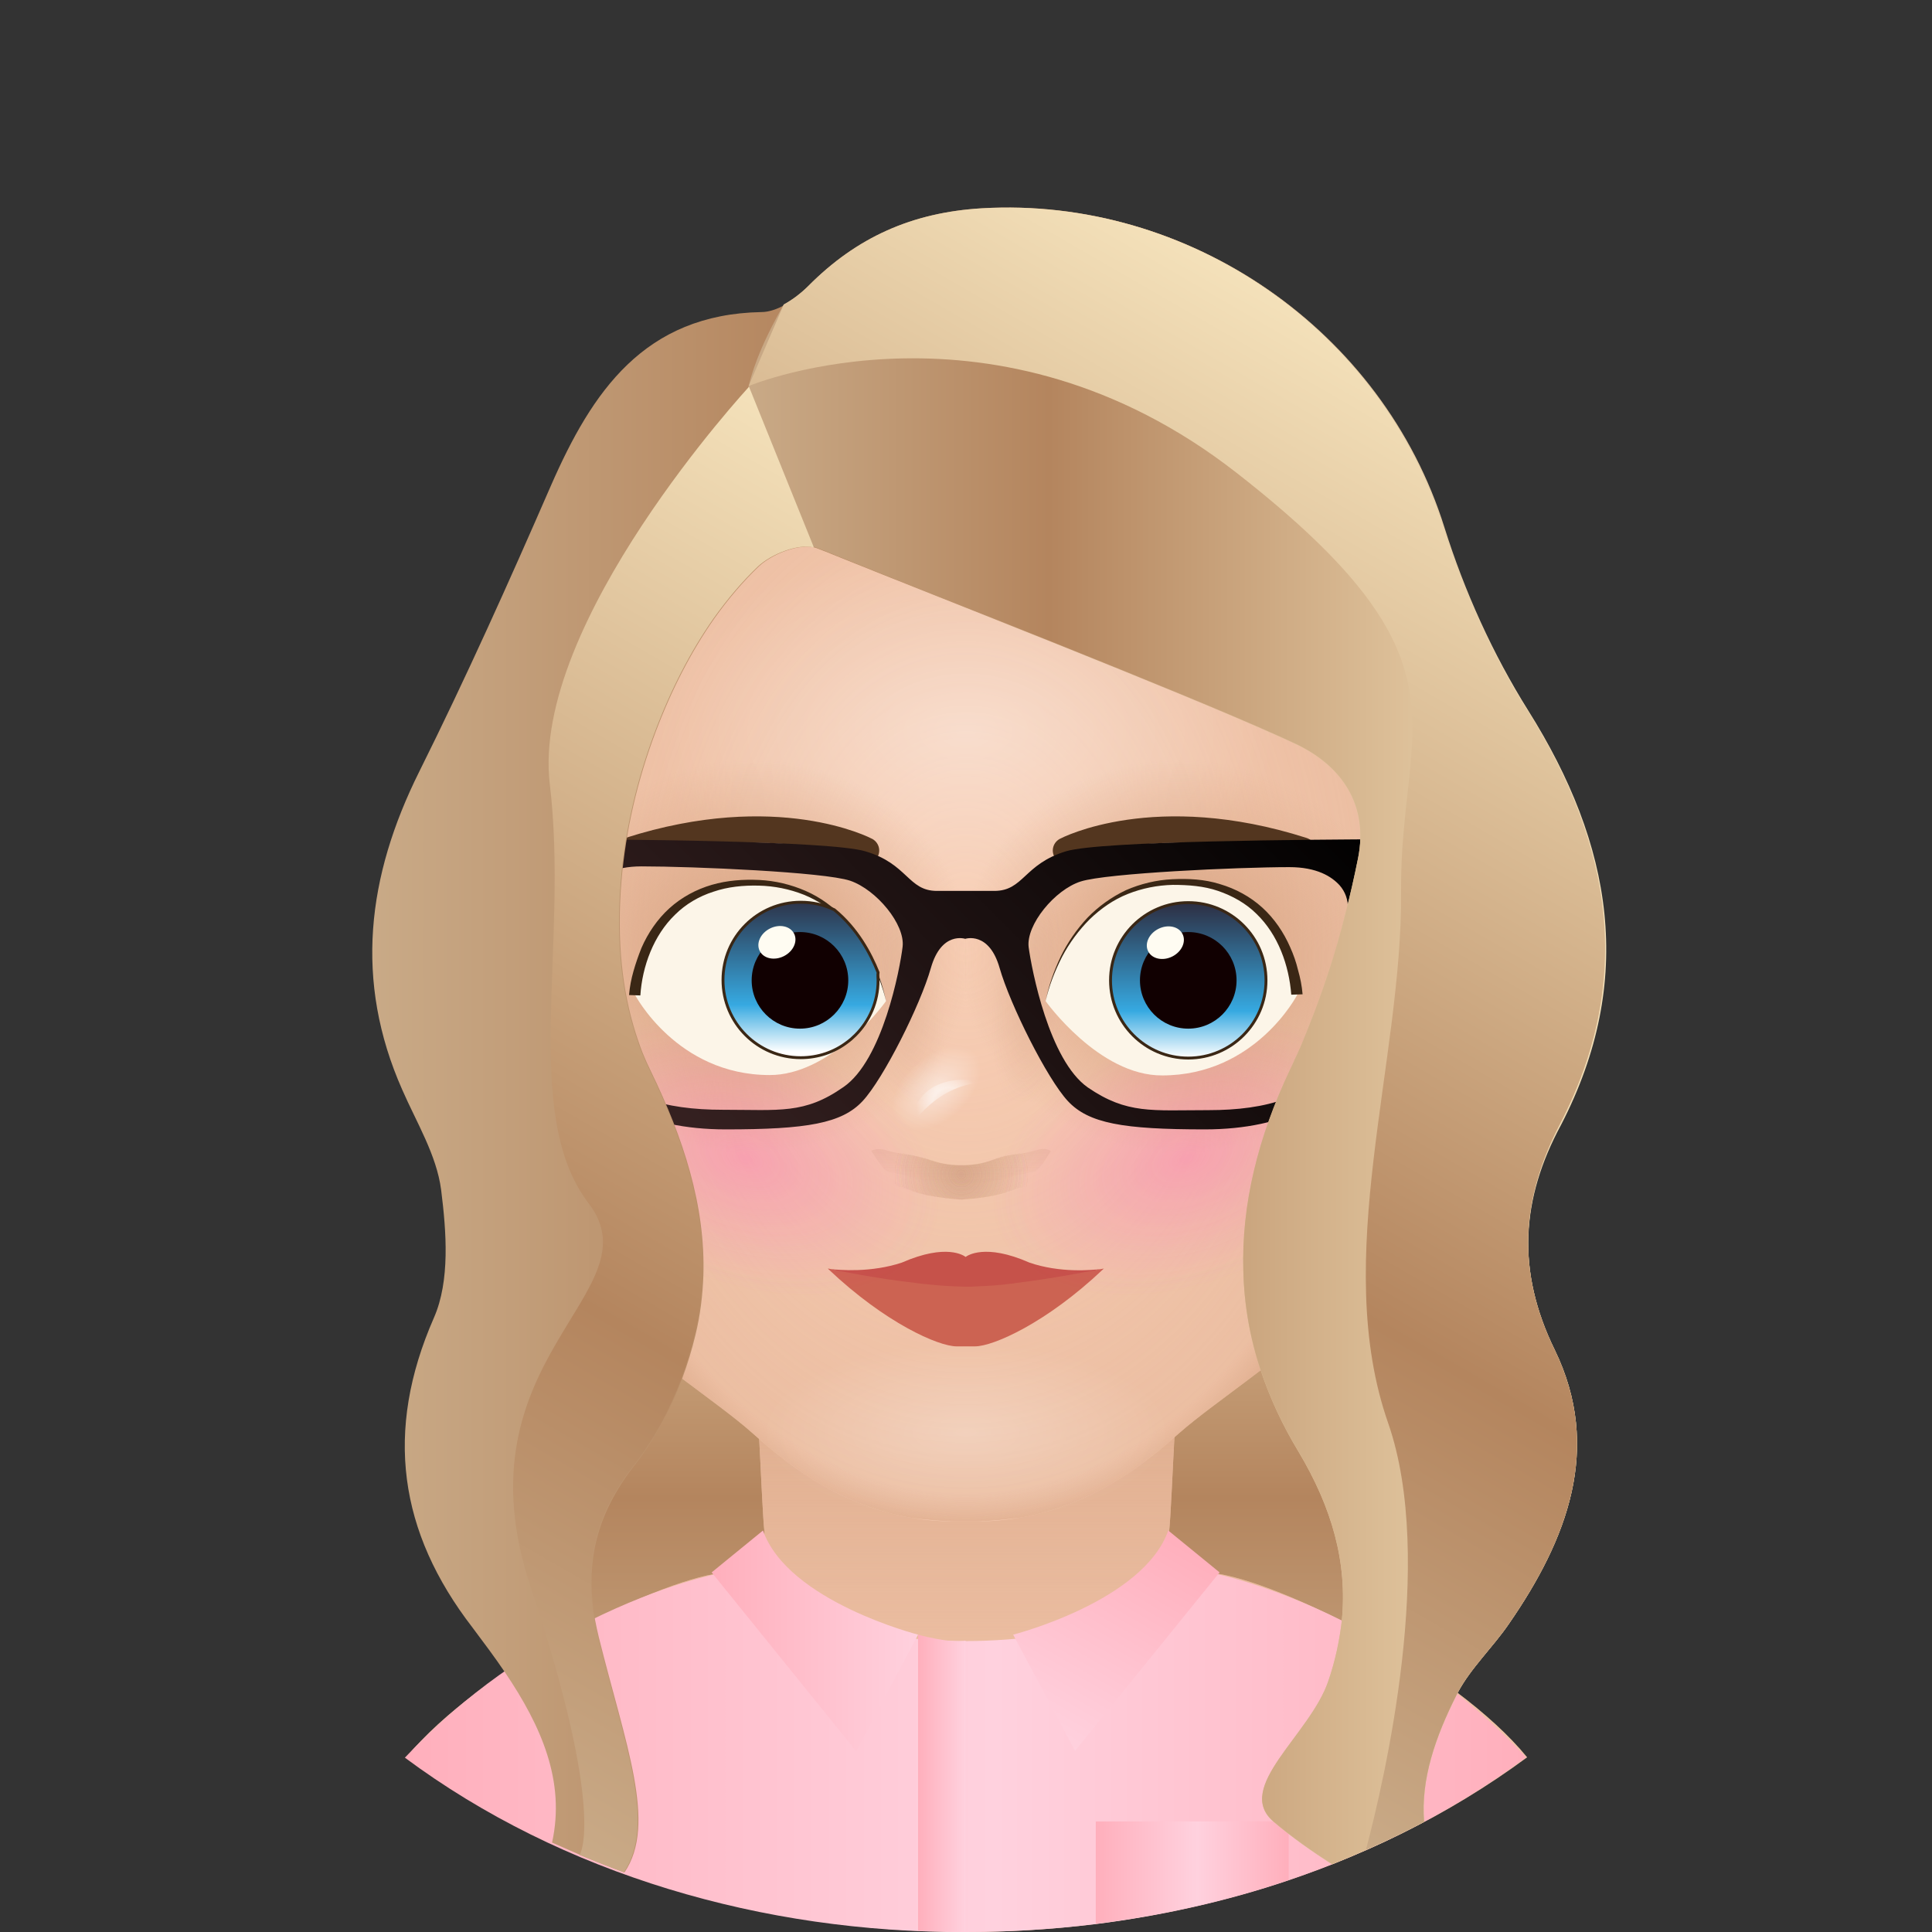 <?xml version="1.0" encoding="utf-8"?><svg xmlns="http://www.w3.org/2000/svg" viewBox="0 0 512 512"><rect x="0" y="0" width="512" height="512" fill="#333333" stroke="none"/><svg id="hair_b"><linearGradient id="PV34e-2__a" x1="250.433" x2="250.433" y1="474.949" y2="254.287" gradientUnits="userSpaceOnUse"><stop offset="0" stop-color="#c9aa87"/><stop offset=".354" stop-color="#b4855e"/><stop offset="1" stop-color="#f4e1ba"/></linearGradient><path fill="url(#PV34e-2__a)" d="M153.2 254.3s-28.4 97.8-15.5 137.4 16.5 83.3 16.5 83.3l206.1-9 6.2-67-26-126.2-187.3-18.5z"/></svg><svg id="head" x="0" y="0" version="1.1" xml:space="preserve"><style>.PXa2D__st0,.PXa2D__st2{fill:#f8ceb5}.PXa2D__st2{opacity:.75;enable-background:new}</style><path d="M404.7 465.7C363 496.5 309.6 512 256.2 512c-53.4 0-106.8-15.5-148.5-46.3 19.2-23.4 65.7-46.6 83.1-48.8 6.8-2.9 11.8-3.5 11.8-10.7-1-9.3-1.7-47-4.6-57.8h116.4c-2.9 10.8-3.6 48.5-4.6 57.8 0 7.2 5 7.8 11.8 10.7 17.4 2.1 63.9 25.3 83.1 48.8z" class="PXa2D__st0"/><linearGradient id="PXa2D__SVGID_1_" x1="256.2" x2="256.2" y1="512" y2="348.35" gradientUnits="userSpaceOnUse"><stop offset="0" stop-color="#d5a07e" stop-opacity="0"/><stop offset="1" stop-color="#d5a07e"/></linearGradient><path fill="url(#PXa2D__SVGID_1_)" d="M404.7 465.7C363 496.5 309.6 512 256.2 512c-53.4 0-106.8-15.5-148.5-46.3 19.2-23.4 65.7-46.6 83.1-48.8 6.8-2.9 11.8-3.5 11.8-10.7-1-9.3-1.7-47-4.6-57.8h116.4c-2.9 10.8-3.6 48.5-4.6 57.8 0 7.2 5 7.8 11.8 10.7 17.4 2.1 63.9 25.3 83.1 48.8z" opacity=".8"/><path d="M129.9 259.9l5.1.7s1 29.9 2.5 32.3c1.5 2.5 5 12.7 7.6 8.9l-1-27.3-.6-16.3s-1.8-10.6-6.2-13c-4.1-2.4-8.9 3.4-7.4 14.7z" class="PXa2D__st2"/><path d="M130 260.6c.2 1.3.4 2.7.6 4.2 1.5-1.3 3.3-2.9 4.5-4.2 2.5-2.6 9.1 14 9.1 14l-.6-16.3s-1.8-10.6-6.2-13c-4.3-2.5-9.2 3.5-7.4 15.3z" class="PXa2D__st2"/><path d="M129.9 259.9c0 .2.1.5.1.7.2 1.3.4 2.7.6 4.2 1.5 12 2.6 29.1 3.6 31.6 1.1 2.8 7.5 14.7 9.4 13.9l1.9-.7-.3-7.7c-2.7 3.7-6.2-6.5-7.6-8.9-1.2-2-.1-20.4.4-28.1.1-1.9-1.2-3.6-3.1-4l-5-1zM382.1 266l-5.1.7s-1 29.9-2.5 32.3c-1.5 2.5-5 12.7-7.6 8.9l1-27.3.6-16.3s1.8-10.6 6.2-13c4.1-2.3 8.9 3.5 7.4 14.7z" class="PXa2D__st2"/><path d="M382 266.8c-.2 1.3-.4 2.7-.6 4.2-1.5-1.3-3.3-2.9-4.5-4.2-2.5-2.6-9.1 14-9.1 14l.6-16.3s1.8-10.6 6.2-13c4.3-2.5 9.2 3.5 7.4 15.3z" class="PXa2D__st2"/><path d="M382.1 266c0 .2-.1.5-.1.7-.2 1.3-.4 2.7-.6 4.2-1.5 12-2.6 29.1-3.6 31.6-1.1 2.8-7.5 14.7-9.4 13.9l-1.9-.7.3-7.7c2.7 3.7 6.2-6.5 7.6-8.9 1.2-2 .1-20.4-.4-28.1-.1-1.9 1.2-3.6 3.1-4l5-1z" class="PXa2D__st2"/><radialGradient id="PXa2D__SVGID_2_" cx="809.166" cy="238.348" r="21.85" gradientTransform="matrix(-.726 0 0 -1 724.517 512)" gradientUnits="userSpaceOnUse"><stop offset="0" stop-color="#d5a07e" stop-opacity="0"/><stop offset=".519" stop-color="#d5a07e" stop-opacity=".458"/><stop offset="1" stop-color="#d5a07e"/></radialGradient><path fill="url(#PXa2D__SVGID_2_)" d="M129.9 259.9l5.1.7s1 29.9 2.5 32.3c1.5 2.5 5 12.7 7.6 8.9l-1-27.3-.6-16.3s-1.8-10.6-6.2-13c-4.1-2.4-8.9 3.4-7.4 14.7z" opacity=".75"/><radialGradient id="PXa2D__SVGID_3_" cx="809.864" cy="252.382" r="12.71" gradientTransform="matrix(-.726 0 0 -1 724.517 512)" gradientUnits="userSpaceOnUse"><stop offset="0" stop-color="#d5a07e" stop-opacity="0"/><stop offset=".519" stop-color="#d5a07e" stop-opacity=".458"/><stop offset="1" stop-color="#d5a07e"/></radialGradient><path fill="url(#PXa2D__SVGID_3_)" d="M130 260.6c.2 1.3.4 2.7.6 4.2 1.5-1.3 3.3-2.9 4.5-4.2 2.5-2.6 9.1 14 9.1 14l-.6-16.3s-1.8-10.6-6.2-13c-4.3-2.5-9.2 3.5-7.4 15.3z" opacity=".75"/><radialGradient id="PXa2D__SVGID_4_" cx="808.773" cy="226.881" r="19.406" gradientTransform="matrix(-.726 0 0 -1 724.517 512)" gradientUnits="userSpaceOnUse"><stop offset="0" stop-color="#d5a07e" stop-opacity="0"/><stop offset=".519" stop-color="#d5a07e" stop-opacity=".458"/><stop offset="1" stop-color="#d5a07e"/></radialGradient><path fill="url(#PXa2D__SVGID_4_)" d="M129.9 259.9c0 .2.1.5.1.7.2 1.3.4 2.7.6 4.2 1.5 12 2.6 29.1 3.6 31.6 1.1 2.8 7.5 14.7 9.4 13.9l1.9-.7-.3-7.7c-2.7 3.7-6.2-6.5-7.6-8.9-1.2-2-.1-20.4.4-28.1.1-1.9-1.2-3.6-3.1-4l-5-1z" opacity=".75"/><radialGradient id="PXa2D__SVGID_5_" cx="290.185" cy="232.137" r="21.847" gradientTransform="matrix(.726 0 0 -1 164.055 512)" gradientUnits="userSpaceOnUse"><stop offset="0" stop-color="#d5a07e" stop-opacity="0"/><stop offset=".519" stop-color="#d5a07e" stop-opacity=".458"/><stop offset="1" stop-color="#d5a07e"/></radialGradient><path fill="url(#PXa2D__SVGID_5_)" d="M382.1 266l-5.1.7s-1 29.9-2.5 32.3c-1.5 2.5-5 12.7-7.6 8.9l1-27.3.6-16.3s1.8-10.6 6.2-13c4.1-2.3 8.9 3.5 7.4 14.7z" opacity=".75"/><radialGradient id="PXa2D__SVGID_6_" cx="290.884" cy="246.191" r="12.71" gradientTransform="matrix(.726 0 0 -1 164.055 512)" gradientUnits="userSpaceOnUse"><stop offset="0" stop-color="#d5a07e" stop-opacity="0"/><stop offset=".519" stop-color="#d5a07e" stop-opacity=".458"/><stop offset="1" stop-color="#d5a07e"/></radialGradient><path fill="url(#PXa2D__SVGID_6_)" d="M382 266.8c-.2 1.3-.4 2.7-.6 4.2-1.5-1.3-3.3-2.9-4.5-4.2-2.5-2.6-9.1 14-9.1 14l.6-16.3s1.8-10.6 6.2-13c4.3-2.5 9.2 3.5 7.4 15.3z" opacity=".75"/><radialGradient id="PXa2D__SVGID_7_" cx="289.793" cy="220.726" r="19.383" gradientTransform="matrix(.726 0 0 -1 164.055 512)" gradientUnits="userSpaceOnUse"><stop offset="0" stop-color="#d5a07e" stop-opacity="0"/><stop offset=".519" stop-color="#d5a07e" stop-opacity=".458"/><stop offset="1" stop-color="#d5a07e"/></radialGradient><path fill="url(#PXa2D__SVGID_7_)" d="M382.1 266c0 .2-.1.5-.1.7-.2 1.3-.4 2.7-.6 4.2-1.5 12-2.6 29.1-3.6 31.6-1.1 2.8-7.5 14.7-9.4 13.9l-1.9-.7.3-7.7c2.7 3.7 6.2-6.5 7.6-8.9 1.2-2 .1-20.4-.4-28.1-.1-1.9 1.2-3.6 3.1-4l5-1z" opacity=".75"/><path d="M369.4 175.3v3.2c-.2 13.6-.2 38.6-.4 66.7 0 6-.1 12.3-.2 18.5-.2 17.7-.4 36-2.8 52.9-2.2 15-7 21.7-16.8 33.2-8.1 9.4-27.4 21.8-36.6 29.9-7.6 6.8-21.9 19-42.3 22.5-3.6.6-7.4 1-11.4 1h-6c-3.8 0-7.5-.3-11-.9-20.6-3.4-35-15.8-42.6-22.6-9.2-8.2-28.5-20.5-36.6-29.9-9.9-11.5-14.7-18.2-16.8-33.2-2.4-16.9-2.6-35.1-2.8-52.9-.1-6.3-.1-12.5-.2-18.5-.2-30.5-.2-57.4-.4-70 0-1.3.1-2.7.3-4.2.1-.8.2-1.6.4-2.5 1.4-7.1 5.2-15.6 11.1-24.3.8-1.1 1.6-2.3 2.4-3.4 2.5-3.5 5.5-7 8.7-10.4 1.1-1.1 2.2-2.3 3.3-3.4.4-.4.9-.8 1.3-1.3 1.3-1.3 2.7-2.5 4.1-3.7.3-.3.7-.6 1-.9 1.2-1.1 2.5-2.1 3.9-3.2.6-.5 1.2-.9 1.8-1.4l3.6-2.7c.6-.4 1.2-.9 1.9-1.3s1.3-.9 2-1.3c.4-.3.8-.5 1.3-.8 1.1-.7 2.3-1.4 3.4-2.1 1.2-.7 2.5-1.5 3.8-2.1.7-.4 1.4-.7 2-1.1.1 0 .1-.1.2-.1l2.4-1.2h.1c1.5-.7 3.1-1.4 4.6-2.1 1-.5 2.1-.9 3.1-1.3.8-.3 1.7-.7 2.5-1h.1c.9-.3 1.8-.6 2.6-1 1.5-.5 3.1-1 4.7-1.5.3-.1.7-.2 1-.3.4-.1.9-.3 1.3-.4.5-.1 1-.3 1.4-.4s1-.3 1.5-.4c1.5-.4 3.1-.8 4.6-1.1.9-.2 1.8-.4 2.7-.5 3.7-.7 7.5-1.3 11.3-1.7 1-.1 1.9-.2 2.9-.3.7 0 1.4-.1 2.2-.1.4 0 .8 0 1.2-.1.5 0 1 0 1.5-.1 1 0 2-.1 2.9-.1h4.4c1 0 2 0 2.9.1.5 0 1 0 1.5.1.4 0 .8 0 1.2.1.7 0 1.5.1 2.2.1l3 .3c1.3.1 2.5.3 3.8.4.4 0 .8.1 1.1.2 1 .1 2 .3 3 .5.4.1.8.1 1.2.2.7.1 1.3.2 2 .4 1 .2 2 .4 2.9.6 1.1.2 2.2.5 3.3.8 1.4.3 2.7.7 4 1.1 1.6.4 3.1.9 4.7 1.4.3.1.7.2 1 .3.5.1.9.3 1.4.5.7.2 1.4.5 2.1.8 2.5.9 4.8 1.9 7.2 2.9.4.2.9.4 1.3.6 2.5 1.2 5 2.4 7.4 3.7.4.2.8.4 1.2.7.4.2.9.5 1.3.7.6.3 1.2.7 1.7 1s1.1.6 1.6 1c.6.4 1.2.8 1.9 1.2.3.2.5.3.8.5l1.8 1.2 2.1 1.5c1.8 1.2 3.5 2.5 5.2 3.8.7.5 1.3 1 1.9 1.6.6.5 1.1.9 1.6 1.4 4.9 4.1 9.2 8.5 13 12.9 1 1.1 2 2.3 2.9 3.5.9 1.1 1.8 2.3 2.7 3.5.4.6.8 1.2 1.2 1.7 1.2 1.7 2.4 3.4 3.4 5.2.7 1.1 1.4 2.3 2 3.4l1.8 3.3c1.7 3.3 3 6.5 3.9 9.5.2.5.3 1 .5 1.5.1.5.3 1 .4 1.5 1 2.9 1.4 5.8 1.3 8.2z" class="PXa2D__st0"/><radialGradient id="PXa2D__SVGID_8_" cx="255.957" cy="213.507" r="118.572" gradientTransform="matrix(1 0 0 -1.363 0 538.31)" gradientUnits="userSpaceOnUse"><stop offset="0" stop-color="#d5a07e" stop-opacity="0"/><stop offset=".79" stop-color="#d5a07e" stop-opacity=".393"/><stop offset=".92" stop-color="#d5a07e" stop-opacity=".458"/><stop offset="1" stop-color="#d5a07e"/></radialGradient><path fill="url(#PXa2D__SVGID_8_)" d="M369.4 175.3v3.2c-.2 13.6-.2 38.6-.4 66.7 0 6-.1 12.3-.2 18.5-.2 17.7-.4 36-2.8 52.9-2.2 15-7 21.7-16.8 33.2-8.1 9.4-27.4 21.8-36.6 29.9-7.6 6.8-21.9 19-42.3 22.5-3.8.5-7.6.9-11.4 1h-6c-3.7-.1-7.3-.4-11-.9-20.6-3.4-35-15.8-42.6-22.6-9.2-8.2-28.5-20.5-36.6-29.9-9.9-11.5-14.7-18.2-16.8-33.2-2.4-16.9-2.6-35.1-2.8-52.9-.1-6.3-.1-12.5-.2-18.5-.2-30.5-.2-57.4-.4-70 0-1.3.1-2.7.3-4.2.1-.8.2-1.6.4-2.5 1.4-7.1 5.2-15.6 11.1-24.3.8-1.1 1.6-2.3 2.4-3.4 2.5-3.5 5.5-7 8.7-10.4 1.1-1.1 2.2-2.3 3.3-3.4.4-.4.9-.8 1.3-1.3 1.3-1.3 2.7-2.5 4.1-3.7.3-.3.7-.6 1-.9 1.2-1.1 2.5-2.1 3.9-3.2.6-.5 1.2-.9 1.8-1.4l3.6-2.7c.6-.4 1.2-.9 1.9-1.3s1.3-.9 2-1.3c.4-.3.8-.5 1.3-.8 1.1-.7 2.3-1.4 3.4-2.1 1.2-.7 2.5-1.5 3.8-2.1.7-.4 1.4-.7 2-1.1.1 0 .1-.1.2-.1l2.4-1.2h.1c1.5-.7 3.1-1.4 4.6-2.1 1-.5 2.1-.9 3.1-1.3.8-.3 1.7-.7 2.5-1h.1c.9-.3 1.8-.6 2.6-1 1.5-.5 3.1-1 4.7-1.5.3-.1.7-.2 1-.3.4-.1.9-.3 1.3-.4.5-.1 1-.3 1.4-.4s1-.3 1.5-.4c1.5-.4 3.1-.8 4.6-1.1.9-.2 1.8-.4 2.7-.5 3.7-.7 7.5-1.3 11.3-1.7 1-.1 1.9-.2 2.9-.3.7 0 1.4-.1 2.2-.1.4 0 .8 0 1.2-.1.5 0 1 0 1.5-.1 1 0 2-.1 2.9-.1h4.4c1 0 2 0 2.9.1.5 0 1 0 1.5.1.4 0 .8 0 1.2.1.7 0 1.5.1 2.2.1l3 .3c1.3.1 2.5.3 3.8.4.4 0 .8.1 1.1.2 1 .1 2 .3 3 .5.4.1.8.1 1.2.2.7.1 1.3.2 2 .4 1 .2 2 .4 2.9.6 1.1.2 2.2.5 3.3.8 1.4.3 2.7.7 4 1.1 1.6.4 3.1.9 4.7 1.4.3.1.7.2 1 .3.5.1.9.3 1.4.5.7.2 1.4.5 2.1.8 2.5.9 4.8 1.9 7.2 2.9.4.2.9.4 1.3.6 2.5 1.2 5 2.4 7.4 3.7.4.2.8.4 1.2.7.4.2.9.5 1.3.7.6.3 1.2.7 1.7 1s1.1.6 1.6 1c.6.4 1.2.8 1.9 1.2.3.2.5.3.8.5l1.8 1.2 2.1 1.5c1.8 1.2 3.5 2.5 5.2 3.8.7.5 1.3 1 1.9 1.6.6.5 1.1.9 1.6 1.4 4.9 4.1 9.2 8.5 13 12.9 1 1.1 2 2.3 2.9 3.5.9 1.1 1.8 2.3 2.7 3.5.4.6.8 1.2 1.2 1.7 1.2 1.7 2.4 3.4 3.4 5.2.7 1.1 1.4 2.3 2 3.4l1.8 3.3c1.6 3.3 3 6.5 3.9 9.5.2.5.3 1 .5 1.5.1.5.3 1 .4 1.5 1 2.9 1.4 5.8 1.3 8.2z" opacity=".75"/><radialGradient id="PXa2D__SVGID_9_" cx="256" cy="445.426" r="82.478" gradientTransform="matrix(1 0 0 -.617 0 468.762)" gradientUnits="userSpaceOnUse"><stop offset="0" stop-color="#fff" stop-opacity=".5"/><stop offset="1" stop-color="#fff" stop-opacity="0"/></radialGradient><ellipse cx="256" cy="193.8" fill="url(#PXa2D__SVGID_9_)" opacity=".75" rx="82.5" ry="50.9"/><radialGradient id="PXa2D__SVGID_10_" cx="376.107" cy="244.82" r="53.903" gradientTransform="matrix(1 0 0 -.438 -120.107 486.782)" gradientUnits="userSpaceOnUse"><stop offset="0" stop-color="#fff" stop-opacity=".5"/><stop offset="1" stop-color="#fff" stop-opacity="0"/></radialGradient><ellipse cx="256" cy="379.6" fill="url(#PXa2D__SVGID_10_)" fill-opacity=".7" opacity=".75" rx="53.9" ry="23.6"/><g><radialGradient id="PXa2D__SVGID_11_" cx="403.851" cy="363.234" r="53.918" gradientTransform="matrix(.935 -.355 -.219 -.577 16.788 660.024)" gradientUnits="userSpaceOnUse"><stop offset="0" stop-color="#fff" stop-opacity=".5"/><stop offset="1" stop-color="#fff" stop-opacity="0"/></radialGradient><path fill="url(#PXa2D__SVGID_11_)" fill-opacity=".7" d="M365 287.8c6.5 17.2-10.7 39.7-38.5 50.2-27.8 10.6-55.7 5.2-62.2-11.9-6.5-17.2 10.7-39.7 38.5-50.2s55.7-5.3 62.2 11.9z" opacity=".75"/><radialGradient id="PXa2D__SVGID_12_" cx="759.957" cy="143.954" r="53.918" gradientTransform="matrix(-.935 -.355 .219 -.577 876.189 660.024)" gradientUnits="userSpaceOnUse"><stop offset="0" stop-color="#fff" stop-opacity=".5"/><stop offset="1" stop-color="#fff" stop-opacity="0"/></radialGradient><path fill="url(#PXa2D__SVGID_12_)" fill-opacity=".7" d="M147 287.8c-6.5 17.2 10.7 39.7 38.5 50.2s55.7 5.2 62.2-11.9c6.5-17.2-10.7-39.7-38.5-50.2s-55.7-5.3-62.2 11.9z" opacity=".75"/></g><radialGradient id="PXa2D__SVGID_13_" cx="583.35" cy="-145.656" r="58.317" gradientTransform="matrix(-1 0 0 .895 782.7 383.881)" gradientUnits="userSpaceOnUse"><stop offset=".01" stop-color="#d5a07e"/><stop offset="1" stop-color="#d5a07e" stop-opacity="0"/></radialGradient><path fill="url(#PXa2D__SVGID_13_)" d="M256 205.4v108l-.1.1c-3.4 4.8-7.6 8.3-12.9 10-31.8 3.1-68.1 10.2-98 14.5 0-.6-.1-1.1-.1-1.7-.8-8.2-1.3-24.3-1.6-40s-.4-30.9-.4-37.4v-2.8-.6c-.1-11.9-.1-24.2-.1-36.1 0-11.9-.1-23.4-.1-33.7 24.7-25.9 56.7-17.8 84.3-2 11.4 5.7 21.5 12.1 28.9 21.5 0 .1.1.1.1.2z"/><radialGradient id="PXa2D__SVGID_14_" cx="199.35" cy="-145.656" r="58.317" gradientTransform="matrix(1 0 0 .895 113.1 383.881)" gradientUnits="userSpaceOnUse"><stop offset=".01" stop-color="#d5a07e"/><stop offset="1" stop-color="#d5a07e" stop-opacity="0"/></radialGradient><path fill="url(#PXa2D__SVGID_14_)" d="M255.8 205.4v108l.1.1c3.4 4.8 7.6 8.3 12.9 10 31.8 3.1 68.1 10.2 98 14.5 0-.6.1-1.1.1-1.7.8-8.2 1.3-24.3 1.6-40 .3-15.7.4-30.9.4-37.4v-2.8-.6c.1-11.9.1-24.2.1-36.1 0-11.9.1-23.4.1-33.7-24.7-25.9-56.7-17.8-84.3-2-11.4 5.7-21.5 12.1-28.9 21.5 0 .1-.1.1-.1.2z"/></svg><svg id="clothes_f"><linearGradient id="P9odm__a" x1="107.35" x2="404.39" y1="464.381" y2="464.381" gradientUnits="userSpaceOnUse"><stop offset="0" stop-color="#ffafbc"/><stop offset=".525" stop-color="#ffd1de"/><stop offset="1" stop-color="#ffafbc"/></linearGradient><path fill="url(#P9odm__a)" d="M404.4 465.7c-18.9 14.1-40.2 24.9-62.9 32.6-16.5 5.6-33.7 9.4-51.1 11.6-11.4 1.4-22.9 2.1-34.4 2.1h-.3c-53.3.2-106.7-15.2-148.4-46.2 16.2-17.3 33.9-28.8 48.8-36.2 19.6-9.8 34.3-12.6 34.3-12.6 7 8.5 36.2 17.9 65.5 17.9 28.6 0 57.2-8.9 65-17.4.2-.2.3-.4.5-.6 0 0 14.7 2.8 34.3 12.6 14.8 7.4 32.5 18.9 48.7 36.2z"/><linearGradient id="P9odm__b" x1="188.562" x2="243.259" y1="434.782" y2="434.782" gradientUnits="userSpaceOnUse"><stop offset="0" stop-color="#ffafbc"/><stop offset="1" stop-color="#ffd1de"/></linearGradient><path fill="url(#P9odm__b)" d="M243.3 433.2s-34.5-8.8-41.1-27.6l-13.6 11.1 38.3 47.4 16.4-30.9z"/><linearGradient id="P9odm__c" x1="307.664" x2="276.162" y1="404.424" y2="458.986" gradientUnits="userSpaceOnUse"><stop offset="0" stop-color="#ffafbc"/><stop offset="1" stop-color="#ffd1de"/></linearGradient><path fill="url(#P9odm__c)" d="M268.5 433.2s34.5-8.8 41.1-27.6l13.6 11.1-38.3 47.3-16.4-30.8z"/><linearGradient id="P9odm__d" x1="290.38" x2="341.51" y1="496.26" y2="496.26" gradientUnits="userSpaceOnUse"><stop offset="0" stop-color="#ffafbc"/><stop offset=".525" stop-color="#ffd1de"/><stop offset="1" stop-color="#ffafbc"/></linearGradient><path fill="url(#P9odm__d)" d="M341.5 482.7v15.5c-16.5 5.6-33.7 9.4-51.1 11.6v-27.1h51.1z"/><linearGradient id="P9odm__e" x1="255.87" x2="268.481" y1="472.54" y2="472.54" gradientTransform="matrix(-1 0 0 1 511.74 0)" gradientUnits="userSpaceOnUse"><stop offset="0" stop-color="#ffd1de"/><stop offset="1" stop-color="#ffafbc"/></linearGradient><path fill="url(#P9odm__e)" d="M255.9 434.8v77.1l-12.6-.2v-78.5s8.5 2.4 12.6 1.6z"/></svg><svg id="mouth" x="0" y="0" version="1.1" xml:space="preserve"><path fill="#c6524a" d="M291.8 336.3c-4.4.6-13.1 7.6-22.6 8.8-.5.1-1 .1-1.5.2-3 .3-6.1.6-8.9.7-1 0-1.9 1.1-2.9 1.1s-1.9-1-2.9-1.1c-2.8-.1-5.8-.4-8.9-.7-.5 0-1-.1-1.5-.2-9.5-1.2-18.2-8.2-22.6-8.8 2.5.3 10.9 1 19-1.7 11.9-5.2 16.5-1.8 16.9-1.5.4-.3 5.1-3.7 16.9 1.5 8.1 2.8 16.6 2 19 1.7z"/><path fill="#cc6352" d="M292.6 336.2h-.1l-.2.2c-15 14.2-29.1 20.4-33.9 20.4h-4.9c-4.8 0-18.9-6.2-33.9-20.4l-.2-.2h-.1H219.6c1.8.4 12.3 2.6 23.1 3.8.5.1 1 .1 1.5.2 2.9.3 5.9.6 8.9.7 1 0 1.9.1 2.9.1s1.9 0 2.9-.1c2.9-.1 5.9-.3 8.9-.7.5 0 1-.1 1.5-.2 10.8-1.3 21.3-3.5 23.1-3.8h.1c-.1.1 0 0 .1 0z"/><path d="M291.8 336.3h.4" style="fill:#e5a29c"/></svg><svg id="nose"><radialGradient id="Payjq__a" cx="142.203" cy="1735.398" r="48.052" gradientTransform="matrix(-.055 .634 -.203 -.018 633.029 205.032)" gradientUnits="userSpaceOnUse"><stop offset=".01" stop-color="#ba8364"/><stop offset=".863" stop-color="#ba8364" stop-opacity=".138"/><stop offset="1" stop-color="#ba8364" stop-opacity="0"/></radialGradient><path fill="url(#Payjq__a)" fill-opacity=".33" d="M267.7 291.7c-2.4 0-4.4-3-4.9-7.5-.9-7.9-1.8-15.5-.4-25.2 1.4-9.4 4.8-16.1 7.2-19.8 1.5-2.3 3.4-3.2 5.1-2.4 2.5 1.2 6.1 3.1 6.8 4.5.8 1.6 1.2 24.9-.5 40.5-.6 5.7-3.3 10.2-6.2 10.3l-7.1-.4z" opacity=".4"/><radialGradient id="Payjq__b" cx="72.708" cy="-747.922" r="48.046" gradientTransform="matrix(.055 .634 .203 -.018 388.054 204.869)" gradientUnits="userSpaceOnUse"><stop offset=".01" stop-color="#ba8364"/><stop offset=".863" stop-color="#ba8364" stop-opacity=".138"/><stop offset="1" stop-color="#ba8364" stop-opacity="0"/></radialGradient><path fill="url(#Payjq__b)" fill-opacity=".33" d="M244.6 291.7c2.4 0 4.4-3 4.9-7.5.9-7.9 1.8-15.5.4-25.2-1.4-9.4-4.8-16.1-7.2-19.8-1.5-2.3-3.4-3.2-5.1-2.4-2.5 1.2-6.1 3.1-6.8 4.5-.8 1.6-1.2 24.9.5 40.5.6 5.7 3.3 10.2 6.2 10.3l7.1-.4z" opacity=".4"/><radialGradient id="Payjq__c" cx="251.4" cy="475.42" r="8.665" gradientTransform="matrix(1 0 0 -1 0 768)" gradientUnits="userSpaceOnUse"><stop offset="0" stop-color="#fff" stop-opacity="0"/><stop offset=".5" stop-color="#fff" stop-opacity=".5"/><stop offset="1" stop-color="#fff" stop-opacity="0"/></radialGradient><path fill="url(#Payjq__c)" d="M241 299s7.1-12.2 20.8-12.2c0 0-18.9-5.1-20.8 12.2z"/><radialGradient id="Payjq__d" cx="500.818" cy="747.492" r="13.834" gradientTransform="matrix(.745 -.667 -.412 -.46 183.058 966.293)" gradientUnits="userSpaceOnUse"><stop offset="0" stop-color="#fff" stop-opacity=".5"/><stop offset="1" stop-color="#fff" stop-opacity="0"/></radialGradient><path fill="url(#Payjq__d)" d="M258.3 279.2c3.2 3.5 1.1 10.5-4.6 15.6-5.7 5.1-12.9 6.4-16 2.9-3.2-3.5-1.1-10.5 4.6-15.6s12.9-6.4 16-2.9z"/><radialGradient id="Payjq__e" cx="254.752" cy="456.757" r="17.926" gradientTransform="matrix(1 0 0 -1 0 768)" gradientUnits="userSpaceOnUse"><stop offset=".01" stop-color="#ba8364"/><stop offset=".987" stop-color="#ba8364" stop-opacity=".013"/><stop offset="1" stop-color="#ba8364" stop-opacity="0"/></radialGradient><path fill="url(#Payjq__e)" fill-opacity=".33" d="M279 306.3c-1 1.4-3.2 7.1-5.3 7.6-2.2.5-4.4 1.1-6.3 1.8-4.4 1.8-12.7 2.2-12.7 2.2s-8.3-.5-12.7-2.2c-1.9-.8-4-1.4-6.3-1.8-2-.4-4.3-6.2-5.2-7.6-.4-.5-.1-1 .5-1.4.8-.5 2.2-.6 3.5-.3 1.3.4 2.9.8 4.9 1.1 2.8.4 5.4 1.1 7.8 1.9 1.7.6 4.2 1.2 7.6 1.2s5.9-.6 7.6-1.2c2.4-.9 4.9-1.6 7.8-1.9 2-.3 3.6-.7 4.9-1.1s2.7-.2 3.5.3c.5.4.8.9.4 1.4z" opacity=".4"/><radialGradient id="Payjq__f" cx="254.752" cy="456.757" r="17.926" gradientTransform="matrix(1 0 0 -1 0 768)" gradientUnits="userSpaceOnUse"><stop offset=".01" stop-color="#ba8364"/><stop offset=".987" stop-color="#ba8364" stop-opacity=".013"/><stop offset="1" stop-color="#ba8364" stop-opacity="0"/></radialGradient><path fill="url(#Payjq__f)" fill-opacity=".33" d="M279 306.3c-1 1.4-3.2 7.1-5.3 7.6-2.2.5-4.4 1.1-6.3 1.8-4.4 1.8-12.7 2.2-12.7 2.2s-8.3-.5-12.7-2.2c-1.9-.8-4-1.4-6.3-1.8-2-.4-4.3-6.2-5.2-7.6-.4-.5-.1-1 .5-1.4.8-.5 2.2-.6 3.5-.3 1.3.4 2.9.8 4.9 1.1 2.8.4 5.4 1.1 7.8 1.9 1.7.6 4.2 1.2 7.6 1.2s5.9-.6 7.6-1.2c2.4-.9 4.9-1.6 7.8-1.9 2-.3 3.6-.7 4.9-1.1s2.7-.2 3.5.3c.5.4.8.9.4 1.4z" opacity=".4"/><radialGradient id="Payjq__g" cx="254.752" cy="456.757" r="17.926" gradientTransform="matrix(1 0 0 -1 0 768)" gradientUnits="userSpaceOnUse"><stop offset=".01" stop-color="#ba8364"/><stop offset=".987" stop-color="#ba8364" stop-opacity=".013"/><stop offset="1" stop-color="#ba8364" stop-opacity="0"/></radialGradient><path fill="url(#Payjq__g)" fill-opacity=".33" d="M279 306.3c-1 1.4-3.2 7.1-5.3 7.6-2.2.5-4.4 1.1-6.3 1.8-4.4 1.8-12.7 2.2-12.7 2.2s-8.3-.5-12.7-2.2c-1.9-.8-4-1.4-6.3-1.8-2-.4-4.3-6.2-5.2-7.6-.4-.5-.1-1 .5-1.4.8-.5 2.2-.6 3.5-.3 1.3.4 2.9.8 4.9 1.1 2.8.4 5.4 1.1 7.8 1.9 1.7.6 4.2 1.2 7.6 1.2s5.9-.6 7.6-1.2c2.4-.9 4.9-1.6 7.8-1.9 2-.3 3.6-.7 4.9-1.1s2.7-.2 3.5.3c.5.4.8.9.4 1.4z" opacity=".4"/><radialGradient id="Payjq__h" cx="254.752" cy="456.757" r="17.926" gradientTransform="matrix(1 0 0 -1 0 768)" gradientUnits="userSpaceOnUse"><stop offset=".01" stop-color="#ba8364"/><stop offset=".987" stop-color="#ba8364" stop-opacity=".013"/><stop offset="1" stop-color="#ba8364" stop-opacity="0"/></radialGradient><path fill="url(#Payjq__h)" fill-opacity=".33" d="M279 306.3c-1 1.4-3.2 7.1-5.3 7.6-2.2.5-4.4 1.1-6.3 1.8-4.4 1.8-12.7 2.2-12.7 2.2s-8.3-.5-12.7-2.2c-1.9-.8-4-1.4-6.3-1.8-2-.4-4.3-6.2-5.2-7.6-.4-.5-.1-1 .5-1.4.8-.5 2.2-.6 3.5-.3 1.3.4 2.9.8 4.9 1.1 2.8.4 5.4 1.1 7.8 1.9 1.7.6 4.2 1.2 7.6 1.2s5.9-.6 7.6-1.2c2.4-.9 4.9-1.6 7.8-1.9 2-.3 3.6-.7 4.9-1.1s2.7-.2 3.5.3c.5.4.8.9.4 1.4z" opacity=".4"/><linearGradient id="Payjq__i" x1="254.7" x2="254.7" y1="463.513" y2="454.06" gradientTransform="matrix(1 0 0 -1 0 768)" gradientUnits="userSpaceOnUse"><stop offset=".01" stop-color="#ba8364"/><stop offset=".987" stop-color="#ba8364" stop-opacity=".013"/><stop offset="1" stop-color="#ba8364" stop-opacity="0"/></linearGradient><path fill="url(#Payjq__i)" fill-opacity=".33" d="M278.5 305c-1.1 1.7-3 5.3-4.8 5.6-2.2.4-4.4.9-6.3 1.5-4.4 1.5-12.7 1.9-12.7 1.9s-8.3-.4-12.7-1.9c-1.9-.6-4-1.1-6.3-1.5-1.7-.3-3.6-3.9-4.8-5.6.8-.5 2.2-.6 3.5-.3 1.3.4 2.9.8 4.9 1.1 2.8.4 5.4 1.1 7.8 1.9 1.7.6 4.2 1.2 7.6 1.2s5.9-.6 7.6-1.2c2.4-.9 4.9-1.6 7.8-1.9 2-.3 3.6-.7 4.9-1.1 1.3-.4 2.7-.2 3.5.3z" opacity=".4"/></svg><svg id="makeup"><radialGradient id="PBzJj__a" cx="322.714" cy="359.07" r="53.879" gradientTransform="matrix(.935 -.355 .219 .577 -65.753 214.388)" gradientUnits="userSpaceOnUse"><stop offset="0" stop-color="#ff1584" stop-opacity=".5"/><stop offset="1" stop-color="#ff1584" stop-opacity="0"/></radialGradient><path fill="url(#PBzJj__a)" fill-opacity=".7" d="M365 287.8c6.5 17.2-10.7 39.7-38.5 50.2-27.8 10.6-55.7 5.2-62.2-11.9-6.5-17.2 10.7-39.7 38.5-50.2s55.7-5.3 62.2 11.9z" opacity=".75"/><radialGradient id="PBzJj__b" cx="318.018" cy="356.179" r="53.879" gradientTransform="matrix(-.935 -.355 -.219 .577 572.73 214.388)" gradientUnits="userSpaceOnUse"><stop offset="0" stop-color="#ff1584" stop-opacity=".5"/><stop offset="1" stop-color="#ff1584" stop-opacity="0"/></radialGradient><path fill="url(#PBzJj__b)" fill-opacity=".7" d="M147 287.8c-6.5 17.2 10.7 39.7 38.5 50.2s55.7 5.2 62.2-11.9c6.5-17.2-10.7-39.7-38.5-50.2s-55.7-5.3-62.2 11.9z" opacity=".75"/></svg><svg id="eyes"><path fill="#fcf5e8" d="M234.8 265.3s-3.1 4.4-8.2 9c-.7.6-1.5 1.3-2.2 1.9-5.5 4.5-12.7 8.7-20.4 8.7-24.7 0-35.8-21.4-35.8-21.4s1.4-29.8 31.2-29.8c9.4 0 16.4 3.1 21.6 7.4 6.1 5 9.6 11.6 11.6 16.6 1.7 4.5 2.2 7.6 2.2 7.6z"/><path fill="#3a2715" d="M234.8 265.3c-.9-4-2.5-7.9-4.4-11.6-1.9-3.6-4.4-7-7.3-9.9-2.9-2.9-6.4-5.2-10.1-6.7-3.8-1.5-7.8-2.3-11.9-2.4-4.1-.1-8.2.3-12 1.6-3.8 1.2-7.4 3.3-10.2 6.1-5.7 5.5-8.7 13.7-9.2 21.4l-3-.1c.2-2.3.6-4.3 1.2-6.4.6-2.1 1.3-4.1 2.1-6.1 1.7-3.9 4.2-7.6 7.4-10.5s7.1-5 11.2-6.2c4.1-1.2 8.4-1.5 12.6-1.3 4.2.2 8.4 1.2 12.3 2.9 3.9 1.7 7.3 4.2 10.2 7.3 2.9 3 5.3 6.5 7.1 10.3 1.8 3.6 3.2 7.5 4 11.6z"/><linearGradient id="PV3EW__a" x1="212.05" x2="212.05" y1="278.822" y2="237.622" gradientUnits="userSpaceOnUse"><stop offset=".001" stop-color="#fff"/><stop offset=".304" stop-color="#36a9e1"/><stop offset="1" stop-color="#2d2e42"/></linearGradient><path fill="url(#PV3EW__a)" stroke="#3a2715" stroke-miterlimit="10" stroke-width=".761" d="M232.7 259.8c0 5.7-2.3 10.8-6 14.5 0 0 0 0 0 0-.7.7-1.5 1.4-2.2 1.9 0 0 0 0 0 0-3.4 2.6-7.7 4.1-12.3 4.1-11.4 0-20.6-9.2-20.6-20.6 0-11.4 9.2-20.6 20.6-20.6 3.2 0 6.2.7 8.9 2 6.1 5 9.6 11.6 11.6 16.6-.1.8 0 1.5 0 2.1z"/><circle cx="212" cy="259.8" r="12.8" fill="#110001"/><ellipse cx="205.9" cy="249.7" fill="#fffcf2" rx="5.1" ry="4.1" transform="rotate(-26.76 205.95 249.733)"/><path fill="#fcf5e8" d="M277.1 265.3s5.7-31.5 35.5-31.5 31.2 29.8 31.2 29.8-11 21.4-35.8 21.4c-16.8.1-30.9-19.7-30.9-19.7z"/><path fill="#3a2715" d="M277.1 265.3c.8-4.1 2.2-8 4-11.8 1.8-3.7 4.2-7.2 7.1-10.3 2.9-3 6.4-5.5 10.2-7.3 3.9-1.7 8.1-2.7 12.3-2.9s8.5 0 12.6 1.3c4.1 1.2 8 3.3 11.2 6.2s5.7 6.6 7.4 10.5c.9 2 1.6 4 2.1 6.1.6 2.1 1 4.1 1.2 6.4l-3 .1c-.6-7.8-3.5-15.9-9.2-21.4-2.8-2.8-6.4-4.8-10.2-6.1-3.8-1.3-7.9-1.6-12-1.6-4.1.1-8.1.9-11.9 2.4s-7.2 3.9-10.1 6.7c-2.9 2.9-5.4 6.3-7.3 9.9-2 3.9-3.5 7.8-4.4 11.8z"/><linearGradient id="PV3EW__b" x1="78.448" x2="78.448" y1="233.567" y2="274.767" gradientTransform="rotate(180 196.7 257)" gradientUnits="userSpaceOnUse"><stop offset=".001" stop-color="#fff"/><stop offset=".304" stop-color="#36a9e1"/><stop offset="1" stop-color="#2d2e42"/></linearGradient><circle cx="314.9" cy="259.8" r="20.6" fill="url(#PV3EW__b)" stroke="#3a2715" stroke-miterlimit="10" stroke-width=".761"/><circle cx="314.9" cy="259.8" r="12.8" fill="#110001"/><ellipse cx="308.8" cy="249.8" fill="#fffcf2" rx="5.1" ry="4.1" transform="rotate(-26.76 308.855 249.746)"/></svg><svg id="eyebrows"><g fill="none" stroke="#53361f" stroke-linecap="round" stroke-miterlimit="10" stroke-width="7"><path d="M282.5 225.4s23.6-12.5 62.7 0M229.5 225.4s-23.6-12.5-62.7 0"/></g></svg><svg id="glasses" x="0" y="0" version="1.1" xml:space="preserve"><style>.P8zdA__st1{fill:#fff}</style><linearGradient id="P8zdA__SVGID_1_" x1="325.465" x2="186.273" y1="177.274" y2="316.466" gradientUnits="userSpaceOnUse"><stop offset=".001"/><stop offset="1" stop-color="#382222"/></linearGradient><path fill="url(#P8zdA__SVGID_1_)" d="M367.9 222.4c-19.5.1-76.2.4-85.4 3.2-11.2 3.4-11.2 10.5-19 10.5h-15.2c-7.7 0-7.7-7.2-19-10.5-9.3-2.8-65.9-3.2-85.4-3.2-3.6 0-6.6 2.9-6.6 6.6v6.9c0 2 .9 3.8 2.4 5.1l3.3 2.8c1.2 1 2 2.4 2.3 3.9 1 6 3.9 21.9 7 31.5 3.9 11.9 18.4 20.1 40 20.1s30.8-1.6 36.3-7.5c5.5-5.9 15.3-25.4 18.1-35.3 2.8-9.8 9.1-7.7 9.1-7.7s6.3-2.1 9.1 7.7 12.6 29.4 18.1 35.3c5.5 5.9 14.6 7.5 36.3 7.5s36.1-8.2 40-20.1c3.1-9.5 6-25.5 7-31.5.3-1.5 1.1-2.9 2.3-3.9l3.3-2.8c1.5-1.3 2.4-3.1 2.4-5.1V229c.2-3.7-2.8-6.6-6.4-6.6zm-128.7 28.5c-.7 5.9-5.3 30.1-15.7 37.2-10.3 7.2-16.8 6-32 6s-28.5-3.4-32.4-14.2c-3.3-9.1-4.3-32.1-4.6-39.3-.1-2.3.7-4.5 2.2-6.2 2.1-2.3 6-4.8 13.3-4.8 13.8 0 48.4 1.5 55.3 3.8 7 2.4 14.6 11.6 13.9 17.5zM352.7 280c-3.9 10.8-17.3 14.2-32.4 14.2s-21.6 1.1-32-6c-10.3-7.2-14.9-31.3-15.7-37.2-.7-5.9 6.9-15.2 13.8-17.4 6.9-2.2 41.6-3.8 55.3-3.8 7.3 0 11.2 2.5 13.3 4.8 1.5 1.7 2.3 3.9 2.2 6.2-.2 7.1-1.2 30.1-4.5 39.2z"/><circle cx="145.2" cy="229.1" r="1.6" class="P8zdA__st1"/><circle cx="145.2" cy="235" r="1.6" class="P8zdA__st1"/><circle cx="366.6" cy="229.1" r="1.6" class="P8zdA__st1"/><circle cx="366.6" cy="235" r="1.6" class="P8zdA__st1"/></svg><svg id="hair_f"><linearGradient id="PV34e__a" x1="98.249" x2="425.242" y1="275.745" y2="275.745" gradientUnits="userSpaceOnUse"><stop offset="0" stop-color="#c9aa87"/><stop offset=".354" stop-color="#b4855e"/><stop offset="1" stop-color="#f4e1ba"/></linearGradient><path fill="url(#PV34e__a)" d="M412 357.7c12.7 26.1 3.3 50.3-12.1 72.6-4.3 6.3-10.1 11.7-13.6 18.3l-.3.6c-5.6 11.1-9.5 22.3-8.6 33.6-5 2.7-10.2 5.2-15.4 7.5-3 1.3-6 2.6-9 3.8-5.4-3.5-10.7-7.2-15.5-11.3-10.6-9 9.7-23 14.5-37.2 1.9-5.5 3-10.9 3.6-16.1 1.5-15.4-2.6-29.9-11.5-44.8-4.3-7.1-7.6-14.3-10-21.5-2.9-8.7-4.4-17.5-4.6-26.4-.5-17.4 3.8-35.2 12.4-53.3.7-1.4 1.3-2.9 2-4.3 1-2.2 1.9-4.4 2.8-6.7 4-10 7.3-20 9.9-30.5 1.2-4.7 2.3-9.5 3.3-14.5 2.8-14-4.2-24.4-16.3-30.2-1.5-.7-3.2-1.5-5-2.3-27.8-12.5-88.4-36.1-116.8-47.6-1.9-.8-3.7-1.5-5.3-2.1 0 0-.2-.1-.6-.2-4.1-1.1-11.3 1.7-14.8 5-4.1 3.9-8.1 8.6-11.8 13.8-6.1 8.7-11.4 19-15.6 30.2-4.7 12.5-7.9 26-9 39.4-1.1 13.3-.3 26.4 3.2 38.4.7 2.4 1.5 4.8 2.4 7.1.7 1.7 1.4 3.3 2.2 4.9 8.5 17.5 14.5 35.5 13.9 54.2-.2 5.2-.8 10.4-2.1 15.7-.9 3.8-2.1 7.7-3.5 11.5-3.1 8.3-7.4 16.4-12.7 23.1-10.1 13-13.1 25.8-10.4 40.9.3 1.5.6 3 1 4.6 7 28.2 15.5 49.5 6.8 62.3-4-1.4-7.9-3-11.7-4.6l-7.5-3.3c3.6-16.3-2.9-30.9-12.4-45-2.7-4-5.7-8-8.7-12-19.5-25.3-23.4-52-10.2-82.1 4.3-9.8 3.3-22.8 1.9-33.9-1.2-9.2-6.5-17.8-10.3-26.5-12.8-28.9-9.3-56.6 4.5-84.3 12.4-24.9 23.8-50.3 34.9-75.8 10.9-24.9 24.7-45.4 55.8-46 2 0 4.2-.8 6.2-1.9 2.4-1.3 4.7-3.1 6.5-4.9 12.8-12.9 27.5-19.5 46-20.6 54.8-3.2 106 32.3 122.3 84.5 5.3 16.9 12.8 33.5 22.2 48.5 22.3 35.5 28.6 71.3 8.7 109.8-10.6 19.6-11.9 38.7-1.7 59.6z"/><linearGradient id="PV34e__b" x1="197.296" x2="425.242" y1="274.66" y2="274.66" gradientUnits="userSpaceOnUse"><stop offset="0" stop-color="#c9aa87"/><stop offset=".354" stop-color="#b4855e"/><stop offset="1" stop-color="#f4e1ba"/></linearGradient><path fill="url(#PV34e__b)" d="M412 357.7c12.7 26.1 3.3 50.3-12.1 72.6-4.3 6.3-10.1 11.7-13.6 18.3l-.3.6c-5.6 11.1-9.5 22.3-8.6 33.6-7.9 4.2-16 7.9-24.4 11.2-5.4-3.5-10.7-7.2-15.5-11.3-10.6-9 9.7-23 14.5-37.2 1.9-5.5 3-10.9 3.6-16.1 1.5-15.4-2.6-29.9-11.5-44.8-4.3-7.1-7.6-14.3-10-21.5-2.9-8.7-4.4-17.5-4.6-26.4-.5-17.4 3.8-35.2 12.4-53.3.7-1.4 1.3-2.9 2-4.3 1-2.2 1.9-4.4 2.8-6.7 4-10 7.3-20 9.9-30.5 1.2-4.7 2.3-9.5 3.3-14.5 2.8-14-4.2-24.4-16.3-30.2-1.5-.7-3.2-1.5-5-2.3-27.8-12.5-88.4-36.1-116.8-47.6-1.9-.8-3.7-1.5-5.3-2.1 0 0-.2-.1-.6-.2-3.3-1.2-19.5-8.7-18.4-36.4.3-7.9 4.4-17.7 10.2-27.9 2.4-1.3 4.7-3.1 6.5-4.9 12.8-12.9 27.5-19.5 46-20.6 54.8-3.2 106 32.3 122.3 84.5 5.3 16.9 12.8 33.5 22.2 48.5 22.3 35.5 28.6 71.3 8.7 109.8-10.3 19.7-11.6 38.8-1.4 59.7z"/><linearGradient id="PV34e__c" x1="219.575" x2="392.219" y1="408.134" y2="109.107" gradientUnits="userSpaceOnUse"><stop offset="0" stop-color="#c9aa87"/><stop offset=".354" stop-color="#b4855e"/><stop offset="1" stop-color="#f4e1ba"/></linearGradient><path fill="url(#PV34e__c)" d="M412 357.7c12.7 26.1 3.3 50.3-12.1 72.6-4.3 6.3-10.1 11.7-13.6 18.3l-.3.6c-5.6 11.1-9.5 22.3-8.6 33.6-2.6 1.4-5.3 2.7-7.9 4-2.5 1.2-5 2.3-7.5 3.4 4.9-18.6 18.5-76.7 5.9-113-15.3-43.6 3.8-96 3.4-140.9-.4-44.9 20.7-60.8-43.6-111-63.8-49.8-128.3-23.4-129.3-23l9.3-21.6c2.4-1.3 4.7-3.1 6.5-4.9 12.8-12.9 27.5-19.5 46-20.6 54.8-3.2 106 32.3 122.3 84.5 3.7 11.9 8.6 23.8 14.4 34.9 2.4 4.6 5 9.2 7.8 13.5 22.3 35.5 28.6 71.3 8.7 109.8-10.3 19.8-11.6 38.9-1.4 59.8z"/><linearGradient id="PV34e__d" x1="88.561" x2="268.262" y1="454.167" y2="142.916" gradientUnits="userSpaceOnUse"><stop offset="0" stop-color="#c9aa87"/><stop offset=".354" stop-color="#b4855e"/><stop offset="1" stop-color="#f4e1ba"/></linearGradient><path fill="url(#PV34e__d)" d="M215.7 145.1c-4.1-1.1-11.3 1.7-14.8 5-4.1 3.9-8.1 8.6-11.8 13.8-6.1 8.7-11.4 19-15.6 30.2-4.7 12.5-7.9 26-9 39.4-1.1 13.3-.3 26.4 3.2 38.4.7 2.4 1.5 4.8 2.4 7.1.7 1.7 1.4 3.3 2.2 4.9 8.5 17.5 14.5 35.5 13.9 54.2-.2 5.2-.8 10.4-2.1 15.7-.9 3.8-2.1 7.7-3.5 11.5-3.1 8.3-7.4 16.4-12.7 23.1-10.1 13-13.1 25.8-10.4 40.9.3 1.5.6 3 1 4.6 7 28.2 15.5 49.5 6.8 62.3l-11.7-4.6s7.2-10.4-13-71.1c-20.2-60.8 33.5-77.9 15.4-101.6-18.1-23.6-5.2-68.4-10.3-111.1-5.1-42.7 52.8-105.3 52.8-105.3l17.2 42.6z"/></svg></svg>